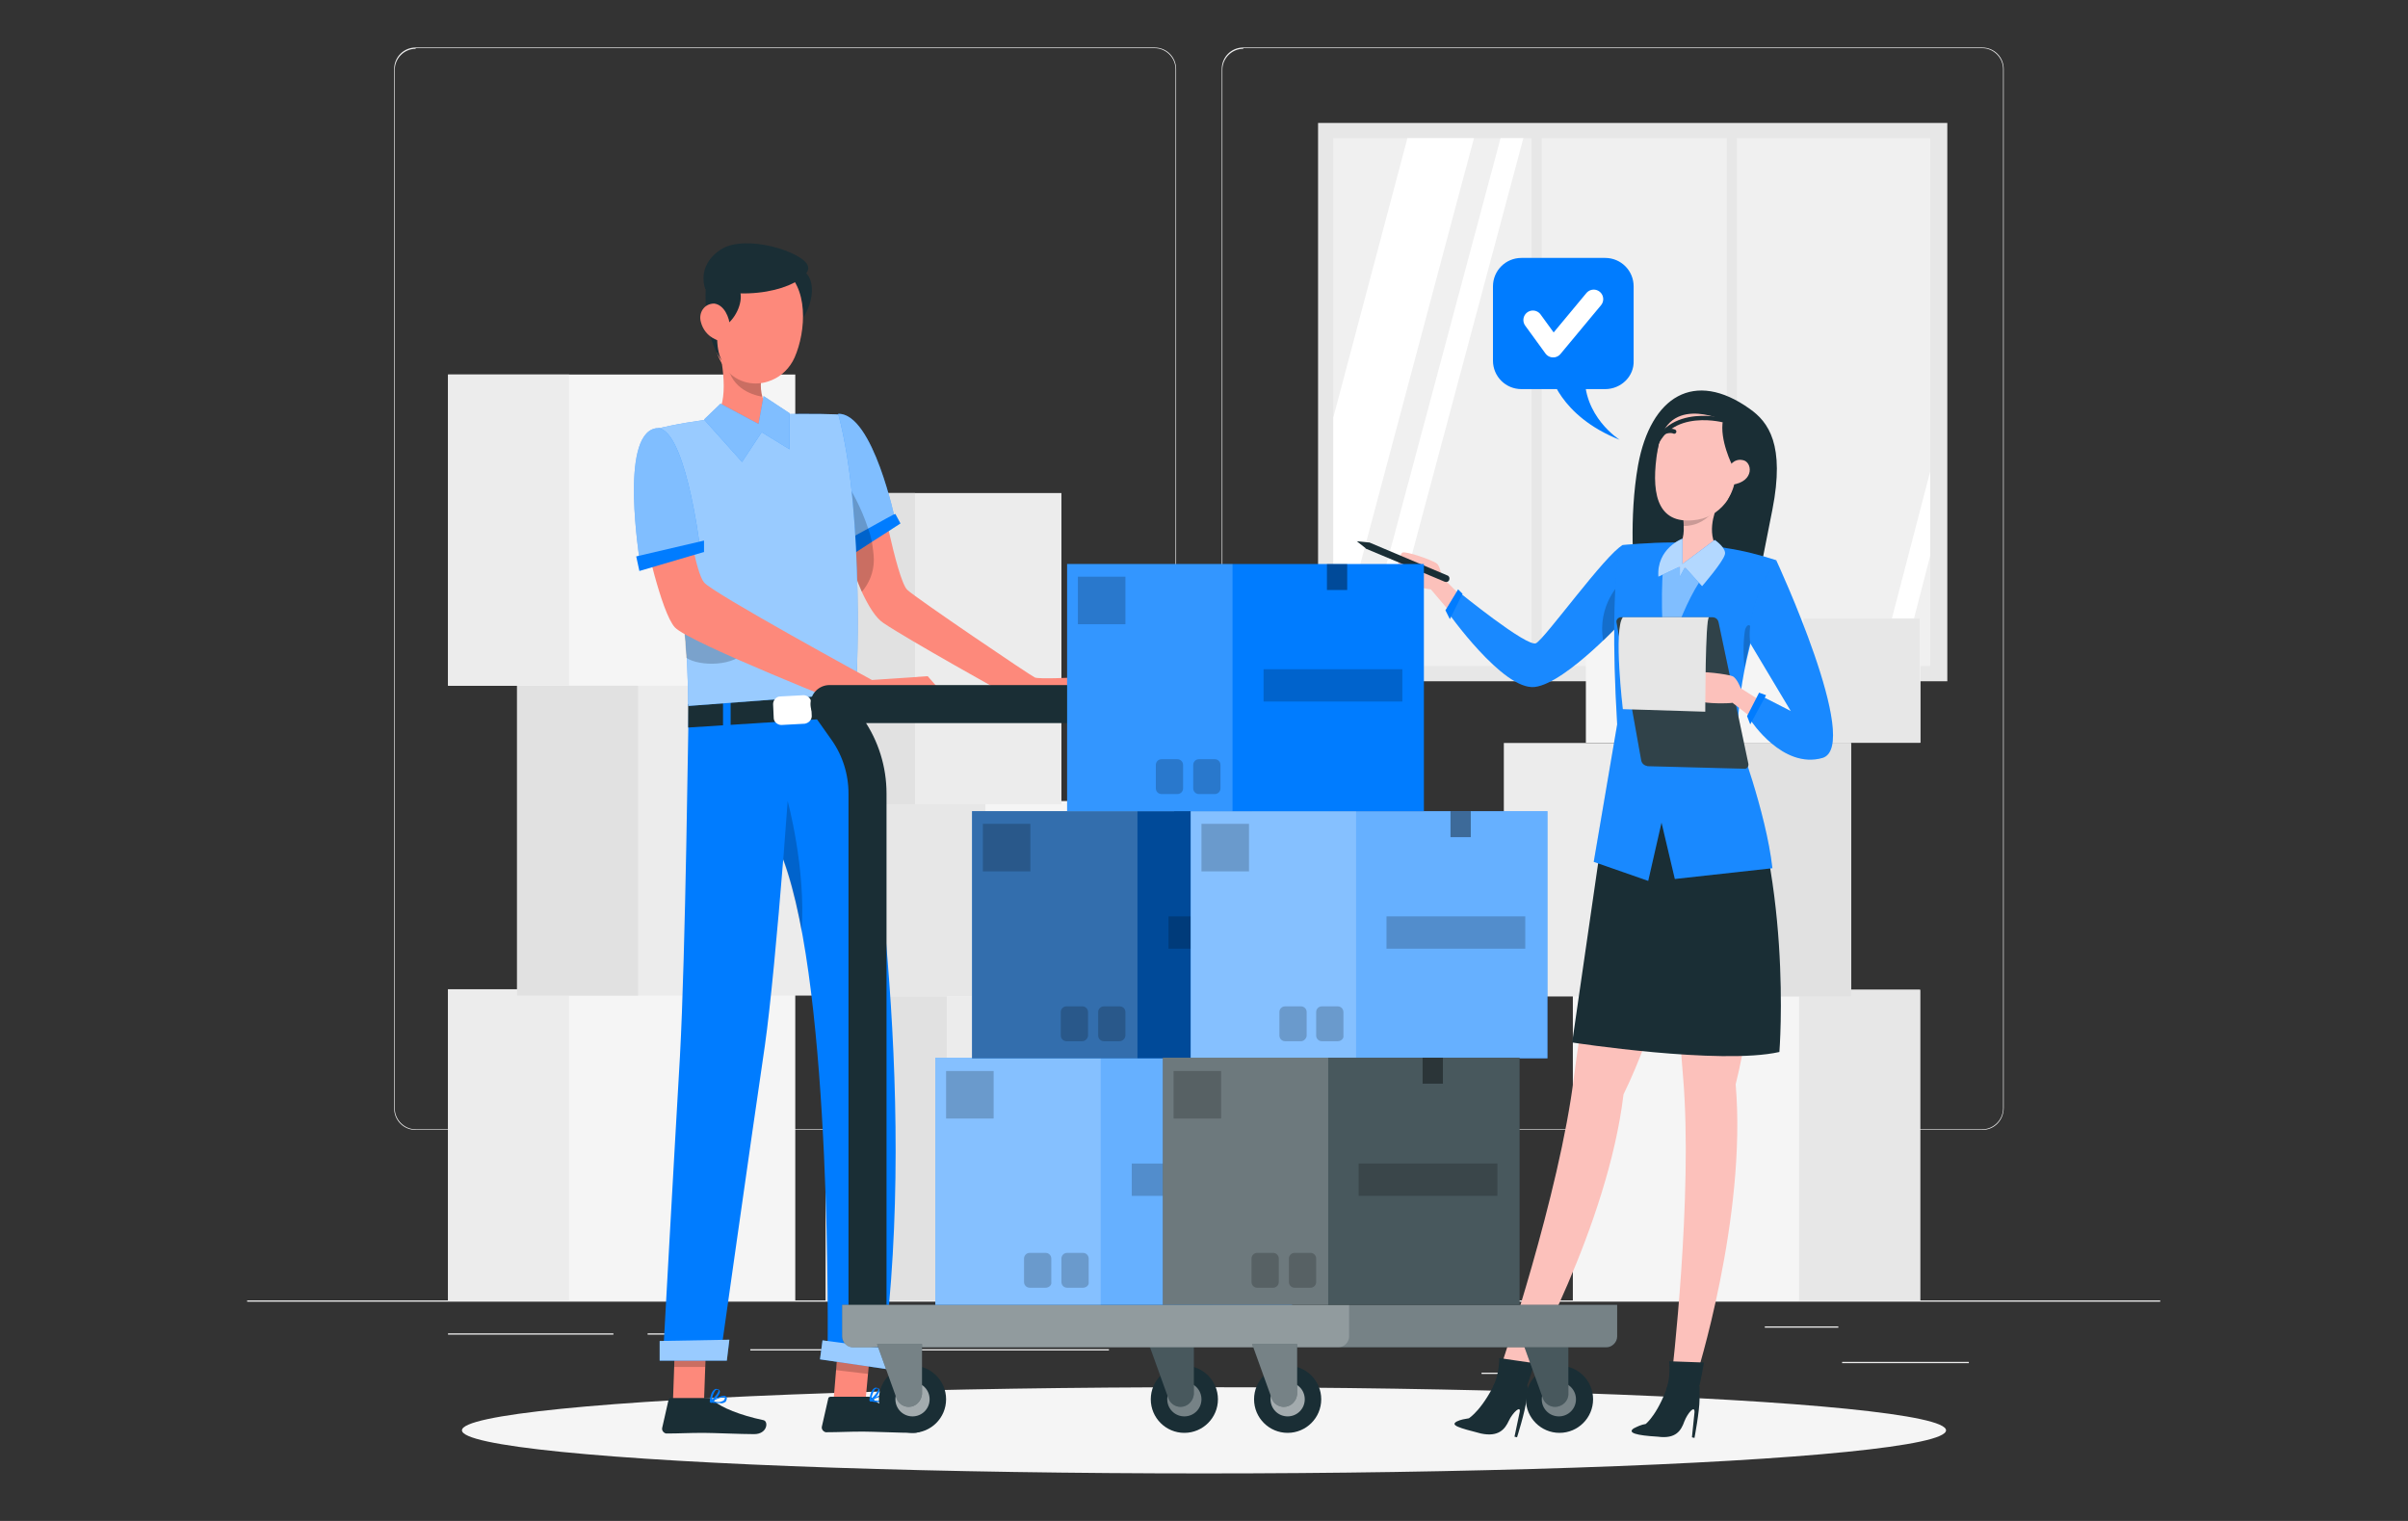 <svg xmlns="http://www.w3.org/2000/svg" xmlns:xlink="http://www.w3.org/1999/xlink" id="Layer_1" x="0px" y="0px" viewBox="0 0 380 240" style="enable-background:new 0 0 380 240;" xml:space="preserve">
<rect x="0" y="0" width="380" height="240" fill="#333333" stroke="none"/>
<style type="text/css">
	.st0{fill:#ECECEC;}
	.st1{fill:#E7E7E7;}
	.st2{fill:#F0F0F0;}
	.st3{fill:#FFFFFF;}
	.st4{fill:#F5F5F5;}
	.st5{fill:#E1E1E1;}
	.st6{fill:#007CFF;}
	.st7{fill:none;stroke:#FFFFFF;stroke-width:3;stroke-linecap:round;stroke-linejoin:round;stroke-miterlimit:10;}
	.st8{fill:#1A2E35;}
	.st9{fill:#FCC1BB;}
	.st10{opacity:0.1;fill:#FFFFFF;enable-background:new    ;}
	.st11{opacity:0.2;enable-background:new    ;}
	.st12{fill:none;stroke:#1A2E35;stroke-width:0.686;stroke-linecap:round;stroke-linejoin:round;stroke-miterlimit:10;}
	.st13{opacity:0.5;fill:#FFFFFF;}
	.st14{opacity:0.7;fill:#FFFFFF;}
	.st15{opacity:0.1;enable-background:new    ;}
	.st16{fill:#FD897B;}
	.st17{opacity:0.6;fill:#FFFFFF;enable-background:new    ;}
	.st18{opacity:0.6;fill:#FFFFFF;}
	.st19{fill:none;stroke:#1A2E35;stroke-width:6;stroke-linecap:round;stroke-linejoin:round;stroke-miterlimit:10;}
	.st20{opacity:0.4;fill:#FFFFFF;enable-background:new    ;}
	.st21{opacity:0.2;fill:#FFFFFF;enable-background:new    ;}
	.st22{opacity:0.4;enable-background:new    ;}
</style>
<g>
	<g>
		<rect x="39" y="205.2" class="st0" width="301.9" height="0.2"></rect>
		<rect x="290.7" y="214.9" class="st0" width="20" height="0.2"></rect>
		<rect x="233.8" y="216.6" class="st0" width="5.2" height="0.2"></rect>
		<rect x="278.5" y="209.3" class="st0" width="11.6" height="0.2"></rect>
		<rect x="70.7" y="210.4" class="st0" width="26.1" height="0.2"></rect>
		<rect x="102.2" y="210.4" class="st0" width="3.8" height="0.2"></rect>
		<rect x="118.4" y="212.9" class="st0" width="56.6" height="0.2"></rect>
		<path class="st0" d="M182.2,178.3H65.6c-1.9,0-3.4-1.5-3.4-3.4V10.9c0-1.9,1.5-3.4,3.4-3.4h116.6c1.9,0,3.4,1.5,3.4,3.4v163.9    C185.6,176.8,184.1,178.3,182.2,178.3z M65.6,7.7c-1.8,0-3.3,1.5-3.3,3.3v163.9c0,1.8,1.5,3.3,3.3,3.3h116.6    c1.8,0,3.3-1.5,3.3-3.3V10.9c0-1.8-1.5-3.3-3.3-3.3H65.6z"></path>
		<path class="st0" d="M312.8,178.3H196.2c-1.9,0-3.4-1.5-3.4-3.4V10.9c0-1.9,1.5-3.4,3.4-3.4h116.6c1.9,0,3.4,1.5,3.4,3.4v163.9    C316.2,176.8,314.7,178.3,312.8,178.3z M196.2,7.7c-1.8,0-3.3,1.5-3.3,3.3v163.9c0,1.8,1.5,3.3,3.3,3.3h116.6    c1.8,0,3.3-1.5,3.3-3.3V10.9c0-1.8-1.5-3.3-3.3-3.3H196.2z"></path>
	</g>
	<g>
		<g>
			<rect x="208" y="19.4" class="st1" width="99.3" height="88.1"></rect>
			<rect x="210.4" y="21.8" class="st2" width="94.2" height="83.3"></rect>
			<polygon class="st3" points="232.6,21.8 210.4,105 210.4,65.9 222.1,21.8    "></polygon>
			<polygon class="st3" points="240.4,21.8 218.1,105.1 214.5,105.1 236.8,21.8    "></polygon>
			<polygon class="st3" points="304.6,74.4 304.6,87.7 300.1,105.1 296.6,105.1    "></polygon>
			<rect x="241.7" y="20.3" class="st1" width="1.6" height="86.7"></rect>
			<rect x="272.5" y="20.3" class="st1" width="1.6" height="86.7"></rect>
		</g>
		<g>
			<rect x="70.7" y="156.1" class="st4" width="54.8" height="49.1"></rect>
			<rect x="70.7" y="156.1" class="st0" width="19.1" height="49.1"></rect>
		</g>
		<g>
			<rect x="81.6" y="108" class="st0" width="54.8" height="49.1"></rect>
			<rect x="81.6" y="108" class="st5" width="19.1" height="49.1"></rect>
		</g>
		<g>
			<rect x="70.7" y="59.1" class="st4" width="54.8" height="49.1"></rect>
			<rect x="70.7" y="59.1" class="st0" width="19.1" height="49.1"></rect>
		</g>
		<g>
			<rect x="130.3" y="156.1" class="st0" width="54.8" height="49.1"></rect>
			<rect x="130.3" y="156.1" class="st5" width="19.1" height="49.1"></rect>
		</g>
		<g>
			<rect x="136.4" y="126.4" class="st4" width="54.8" height="30.8"></rect>
			<rect x="136.4" y="126.4" class="st1" width="19.1" height="30.8"></rect>
		</g>
		<g>
			<rect x="132.1" y="77.8" class="st0" width="35.4" height="49.1"></rect>
			<rect x="132.1" y="77.8" class="st5" width="12.3" height="49.1"></rect>
		</g>
		<g>
			
				<rect x="248.3" y="156.2" transform="matrix(-1 -1.224647e-16 1.224647e-16 -1 551.308 361.485)" class="st4" width="54.8" height="49.1"></rect>
			
				<rect x="284" y="156.2" transform="matrix(-1 -1.224647e-16 1.224647e-16 -1 587.006 361.485)" class="st1" width="19.1" height="49.1"></rect>
		</g>
		<g>
			
				<rect x="237.4" y="117.2" transform="matrix(-1 -1.224647e-16 1.224647e-16 -1 529.516 274.439)" class="st0" width="54.8" height="40"></rect>
			
				<rect x="273.1" y="117.2" transform="matrix(-1 -1.224647e-16 1.224647e-16 -1 565.214 274.439)" class="st5" width="19.1" height="40"></rect>
		</g>
		<g>
			
				<rect x="250.2" y="97.7" transform="matrix(-1 -1.224647e-16 1.224647e-16 -1 553.263 214.905)" class="st4" width="52.8" height="19.6"></rect>
			
				<rect x="284.7" y="97.7" transform="matrix(-1 -1.224647e-16 1.224647e-16 -1 587.687 214.905)" class="st1" width="18.4" height="19.6"></rect>
		</g>
	</g>
	<ellipse id="_x3C_Path_x3E__359_" class="st4" cx="190" cy="225.7" rx="117.1" ry="6.8"></ellipse>
	<g>
		<path class="st6" d="M253.3,61.4h-13.2c-2.5,0-4.5-2-4.5-4.5V45.2c0-2.5,2-4.5,4.5-4.5h13.2c2.5,0,4.5,2,4.5,4.5v11.7    C257.9,59.4,255.8,61.4,253.3,61.4z"></path>
		<path class="st6" d="M244.6,58.8c0,0,1.4,6.8,11,10.6c0,0-5.9-3.7-5.5-10.6H244.6z"></path>
		<polyline class="st7" points="241.9,50.5 245.1,54.9 251.5,47.2   "></polyline>
	</g>
	<g>
		<path class="st8" d="M276.1,64.5c3,2.1,5.6,5.7,3.6,15.9S277.2,93,277.2,93l-19.3-2.2c0,0-0.9-9,0.6-17.4    C260.5,62.5,267.4,58.3,276.1,64.5z"></path>
		<path class="st9" d="M256.7,120.6c0,0-6.5,34.9-8.3,49.2c-2.3,18.7-11.6,46-11.6,46l3.7,1c0,0,13.2-23.2,15.7-44.1    c10.4-21.4,11.3-47.7,11.3-47.7L256.7,120.6z"></path>
		<path class="st8" d="M229.9,224.3c0.6-0.3,1.3-0.4,1.9-0.5l0,0c0,0,2.3-1.4,4.6-6.6l2.6,0c0.9,0,1.7,0.6,2,1.4    c0,0.1,0.1,0.2,0.1,0.4c0,0.6-0.1,1.2-0.2,1.8c-0.2,1.9-1.5,6-1.5,6l-0.4-0.1l0.8-3.8c0.3-1.3-1.1,0-1.7,1.3    c-0.6,1.3-1.6,2.6-4.4,2C230.2,225.3,228.8,224.9,229.9,224.3z"></path>
		<path class="st8" d="M241,218.6c0.5-1.2,1.1-3.5,1.1-3.5l-5.5-0.8c0,0,0,2.7-1,4.5C238.4,218.9,241,218.6,241,218.6z"></path>
		<path class="st9" d="M263.5,120c0,0,0.8,35.5,2.1,49.9c1.6,18.8-1.8,47.4-1.8,47.4l3.8,0.2c0,0,8.1-25.4,6.3-46.4    c5.8-23.1,1.2-49,1.2-49L263.5,120z"></path>
		<path class="st8" d="M257.8,225.4c0.6-0.3,1.2-0.6,1.9-0.7l0,0c0,0,2.1-1.6,3.8-7l2.5-0.3c0.9-0.1,1.7,0.4,2.1,1.2    c0.1,0.1,0.1,0.2,0.1,0.3c0,0.6,0,1.2,0,1.9c0,1.9-0.8,6.1-0.8,6.1l-0.4-0.1l0.4-3.9c0.1-1.3-1.1,0.1-1.6,1.4    c-0.5,1.4-1.3,2.8-4.2,2.4C258.2,226.5,256.8,226.1,257.8,225.4z"></path>
		<path class="st8" d="M268.2,218.6c0.3-1.3,0.7-3.6,0.7-3.6l-5.5-0.2c0,0,0.3,2.7-0.5,4.5C265.7,219.1,268.2,218.6,268.2,218.6z"></path>
		<g>
			<path class="st8" d="M255.3,114.8l-7.2,49.7c0,0,23.4,3.6,32.7,1.5c0,0,2.3-28.7-7.5-49.5L255.3,114.8z"></path>
		</g>
		<path class="st9" d="M233.7,97.2l-6.2-6.2c0,0-0.2-1.7-0.8-2.1c-0.6-0.5-4.9-2-5.4-1.7c-0.5,0.3-1.3,3.8-0.5,4.4    c0.7,0.6,4.6,1.4,5,1.4l6.8,8L233.7,97.2z"></path>
		<g>
			<path class="st6" d="M256.1,86c-2.7,1.4-12.3,14.8-13.7,15.5c-1.4,0.7-12.2-8.1-12.2-8.1l-1.8,3.1c0,0,8.8,12.5,13.8,11.9     c5-0.6,14.6-11.2,14.6-11.2L256.1,86z"></path>
			<path class="st10" d="M256.1,86c-2.7,1.4-12.3,14.8-13.7,15.5c-1.4,0.7-12.2-8.1-12.2-8.1l-1.8,3.1c0,0,8.8,12.5,13.8,11.9     c5-0.6,14.6-11.2,14.6-11.2L256.1,86z"></path>
		</g>
		<polygon class="st6" points="230.8,93.7 230.1,93 228.1,96.3 228.8,97.7   "></polygon>
		<path class="st11" d="M253,101.1c2.2-2.1,3.8-3.9,3.8-3.9l-0.2-2.7l-0.8-2.6C255.8,91.9,252,95.4,253,101.1z"></path>
		<g>
			<path class="st6" d="M255.2,114.3c-0.8-13.3-0.4-20.6-0.1-24.3c0.4-3.9,1-4,1-4s4.2-0.4,7.9-0.4c2.8,0.1,5.7,0.4,8.5,0.9     c2.7,0.4,5.3,1.1,7.8,1.9c-0.4,1.2-0.8,2.4-1.2,3.5c-0.5,1.4-0.9,2.8-1.3,4c-0.7,2.3-1.3,4.4-1.7,6.2c-1.4,5.6-1.7,9.2-2,13.9     c0,0,4.6,12.1,5.6,21l-15.4,1.7l-2.1-8.9l-2.1,9.2l-8.6-3L255.2,114.3z"></path>
			<path class="st10" d="M255.2,114.3c-0.8-13.3-0.4-20.6-0.1-24.3c0.4-3.9,1-4,1-4s4.2-0.4,7.9-0.4c2.8,0.1,5.7,0.4,8.5,0.9     c2.7,0.4,5.3,1.1,7.8,1.9c-0.4,1.2-0.8,2.4-1.2,3.5c-0.5,1.4-0.9,2.8-1.3,4c-0.7,2.3-1.3,4.4-1.7,6.2c-1.4,5.6-1.7,9.2-2,13.9     c0,0,4.6,12.1,5.6,21l-15.4,1.7l-2.1-8.9l-2.1,9.2l-8.6-3L255.2,114.3z"></path>
		</g>
		<path class="st11" d="M275.3,105.3c0.2-1,0.4-2.1,0.7-3.3c0.2-0.7,0.4-1.5,0.6-2.3c-0.6-2.1-1.2-0.4-1.2-0.4    S274.9,101.7,275.3,105.3z"></path>
		<path class="st9" d="M264.2,86.4c0.2-0.1,0.4-0.2,0.6-0.2c0.4-0.3,1-1.2,0.9-3.2c0-0.7-0.1-1.4-0.2-2.4l5.6-1c0,0-1.9,3.8-0.3,6.6    c0.5,0.2,0.9,0.6,0.8,1c-0.4,3.2-7.4,6.4-7.4,6.4S260.8,88.3,264.2,86.4z"></path>
		<path class="st11" d="M265.5,80.6c0.1,0.9,0.2,1.7,0.2,2.4c3.8,0,5.4-3.4,5.4-3.4L265.5,80.6z"></path>
		<g>
			<path class="st9" d="M268.6,65c-4.9-0.3-6.6,2.3-7.2,7.2c-0.8,6.2,0.4,10.8,6.5,9.8C276.3,80.6,276.7,65.4,268.6,65z"></path>
			<path class="st12" d="M264.2,68.1c0,0-0.8-0.4-2,0.3"></path>
			<path class="st8" d="M273.4,73.5c0,0-2.1-4.1-1.5-7.2c0,0-9.4-4.5-10.4,5.3c0,0-0.5-8.7,7.9-8.5c8.4,0.3,7.7,12.5,3.2,15.9     C272.5,79,274.7,76,273.4,73.5z"></path>
			<path class="st9" d="M272.6,74.4c0.1-0.8,1-2.1,2.4-1.8c1.5,0.2,2,3.4-1.7,3.9C272.7,76.6,272.4,76.1,272.6,74.4z"></path>
			<path class="st12" d="M271.9,66.3c0,0-10.5-2.7-11.4,7.1"></path>
		</g>
		<g>
			<path class="st6" d="M262.5,88.8c0,0-0.8,8,0.5,15.3c0,0,3.1-11.2,7.5-15.1l-5,0.7L262.5,88.8z"></path>
			<path class="st13" d="M262.5,88.8c0,0-0.8,8,0.5,15.3c0,0,3.1-11.2,7.5-15.1l-5,0.7L262.5,88.8z"></path>
		</g>
		<g>
			<path class="st6" d="M270.6,85.2l-5.1,3.8v-4c0,0-4.1,1.5-3.8,6l3.4-1.6V91l0.8-1.5l2.7,3c0,0,3.3-3.8,3.6-5     C272.5,86.5,270.6,85.2,270.6,85.2z"></path>
			<path class="st14" d="M270.6,85.2l-5.1,3.8v-4c0,0-4.1,1.5-3.8,6l3.4-1.6V91l0.8-1.5l2.7,3c0,0,3.3-3.8,3.6-5     C272.5,86.5,270.6,85.2,270.6,85.2z"></path>
		</g>
		<g>
			<path class="st8" d="M275.9,120.5l-4.7-22.3c-0.1-0.5-0.5-0.8-1-0.8h-14.4c-0.4,0-0.8,0.4-0.7,0.8l3.9,21.8     c0.1,0.5,0.5,0.8,1,0.9l15.2,0.4C275.6,121.4,276,121,275.9,120.5z"></path>
			<path class="st10" d="M275.9,120.5l-4.7-22.3c-0.1-0.5-0.5-0.8-1-0.8h-14.4c-0.4,0-0.8,0.4-0.7,0.8l3.9,21.8     c0.1,0.5,0.5,0.8,1,0.9l15.2,0.4C275.6,121.4,276,121,275.9,120.5z"></path>
		</g>
		<path class="st9" d="M282.1,113.3l-7.4-4.7c0,0-0.6-1.6-1.3-1.9c-0.7-0.3-5.2-0.9-5.6-0.5c-0.4,0.4-0.4,4,0.4,4.4    c0.9,0.5,4.8,0.4,5.2,0.3l8.3,6.4L282.1,113.3z"></path>
		<g>
			<path class="st6" d="M280.3,88.4c0,0-4.9,7.1-4.1,13.1l6.4,10.7l-4.3-2.2l-2,3.7c0,0,5,7.7,11.3,5.9     C293.9,117.7,280.3,88.4,280.3,88.4z"></path>
			<path class="st10" d="M280.3,88.4c0,0-4.9,7.1-4.1,13.1l6.4,10.7l-4.3-2.2l-2,3.7c0,0,5,7.7,11.3,5.9     C293.9,117.7,280.3,88.4,280.3,88.4z"></path>
		</g>
		<polygon class="st6" points="278.7,109.7 276.2,114.3 275.7,113 277.6,109.3   "></polygon>
		<g>
			<path class="st3" d="M269.7,97.4c-0.6,0-0.6,14.9-0.6,14.9l-13-0.4c0,0-1.5-12.6,0-14.5H269.7z"></path>
			<path class="st15" d="M269.7,97.4c-0.6,0-0.6,14.9-0.6,14.9l-13-0.4c0,0-1.5-12.6,0-14.5H269.7z"></path>
		</g>
		<path class="st8" d="M216.1,85.6l12.3,5.2c0.3,0.1,0.4,0.4,0.3,0.7l0,0c-0.1,0.3-0.4,0.4-0.7,0.3l-12.4-5.2c0,0-0.1,0-0.1-0.1    l-1.4-1.1l1.9,0.2C216,85.6,216,85.6,216.1,85.6z"></path>
	</g>
	<g id="_x3C_Group_x3E__30_">
		<path class="st16" d="M175.4,111.1l-11.9,1.1l-4.8-2.7c0,0-15.3-8.5-19.3-11.2c-1.2-0.8-2.3-2.6-3.3-4.7c-0.8-1.8-1.5-3.8-2.1-5.6    c-0.3-0.9-0.5-1.7-0.7-2.4c-0.5-1.6-0.7-2.8-0.8-3.1v0c0,0,0-0.1,0-0.1v0l0,0l3.8-1.2l3.2-1c0,0,0.1,0.7,0.4,1.9    c0.1,0.3,0.1,0.6,0.2,1c0.1,0.3,0.1,0.6,0.2,0.9c0.8,3.5,2,8.3,2.9,9.1c1.4,1.3,19.4,13.5,20.1,13.8c0.6,0.3,6.4,0,6.4,0    L175.4,111.1z"></path>
		<g>
			<path class="st6" d="M132.3,65.3c5.5-0.1,9,16.9,9,16.9l-7.2,3.6c0,0-3.3-5.2-3.1-11.7C131.1,67.6,132.3,65.3,132.3,65.3z"></path>
			<path class="st13" d="M132.3,65.3c5.5-0.1,9,16.9,9,16.9l-7.2,3.6c0,0-3.3-5.2-3.1-11.7C131.1,67.6,132.3,65.3,132.3,65.3z"></path>
		</g>
		<polygon class="st6" points="142.1,82.6 140.1,83.9 137.6,85.5 133.9,87.9 133.2,88.3 132.4,85.9 133.2,85.5 133.7,85.2 137,83.4     139.7,81.9 141,81.2 141.3,81.1   "></polygon>
		<path class="st11" d="M137.9,88.3c0,2.1-0.8,3.8-1.9,5.1c-0.8-1.8-1.5-3.8-2.1-5.6l-0.7,0.4l-0.8-2.4l0.7-0.4    c-0.5-1.6-0.7-2.8-0.8-3.1v0l0,0l0-0.1l0.9-6.6c0,0,1.6,2.3,2.9,5.4c0.3,0.7,0.6,1.5,0.9,2.4c0.1,0.3,0.2,0.6,0.3,0.9    c0.1,0.4,0.2,0.8,0.3,1.2C137.7,86.4,137.9,87.4,137.9,88.3z"></path>
		<polygon class="st16" points="131.5,221.5 136.5,222 137.5,211.1 132.4,210.6   "></polygon>
		<polygon class="st16" points="106.2,221.1 111.1,221.1 111.5,209.8 106.6,209.8   "></polygon>
		<path class="st8" d="M111.8,220.6h-5.9c-0.2,0-0.4,0.1-0.4,0.3l-1,4.4c-0.1,0.4,0.2,0.8,0.6,0.9c0.1,0,0.1,0,0.2,0    c1.9,0,3.3-0.1,5.7-0.1c1.5,0,6,0.2,8,0.2c2.1,0,2.3-2,1.5-2.2c-3.8-0.8-6.6-2-7.8-3C112.4,220.7,112.1,220.6,111.8,220.6z"></path>
		<path class="st6" d="M112.2,221.3C112.1,221.2,112.1,221.2,112.2,221.3c-0.1-0.1-0.1-0.2,0-0.2c0.2-0.1,1.8-1.1,2.3-0.8    c0.1,0.1,0.2,0.2,0.2,0.3c0,0.2-0.1,0.5-0.2,0.6c-0.3,0.2-0.6,0.3-0.9,0.2C113,221.4,112.6,221.4,112.2,221.3z M112.5,221.1    c0.6,0.2,1.2,0.2,1.7-0.1c0.1-0.1,0.2-0.3,0.2-0.4c0-0.1,0-0.1-0.1-0.1c0,0-0.1,0-0.1,0C113.6,220.5,113,220.8,112.5,221.1z"></path>
		<path class="st6" d="M112.1,221.3c0,0-0.1-0.1-0.1-0.1c0-0.1,0.1-1.5,0.7-1.9c0.1-0.1,0.3-0.2,0.5-0.1c0.2,0,0.3,0.1,0.4,0.3    c0.1,0.5-0.9,1.6-1.4,1.9L112.1,221.3C112.2,221.3,112.1,221.3,112.1,221.3z M112.9,219.4c-0.3,0.4-0.5,1-0.6,1.5    c0.5-0.4,1.1-1.2,1.1-1.5c0,0,0-0.1-0.2-0.1h-0.1C113.1,219.3,113,219.3,112.9,219.4z"></path>
		<path class="st8" d="M137,220.4h-5.9c-0.2,0-0.4,0.1-0.4,0.3l-1,4.4c-0.1,0.4,0.2,0.8,0.6,0.9c0.1,0,0.1,0,0.2,0    c1.9,0,3.3-0.1,5.7-0.1c1.5,0,6,0.2,8,0.2s2.3-2,1.5-2.2c-3.8-0.8-6.6-2-7.8-3C137.6,220.5,137.3,220.4,137,220.4z"></path>
		<path class="st6" d="M137.4,221.1C137.3,221.1,137.3,221,137.4,221.1c-0.1-0.1-0.1-0.2,0-0.2c0.2-0.1,1.8-1.1,2.3-0.8    c0.1,0.1,0.2,0.2,0.2,0.3c0,0.2-0.1,0.5-0.2,0.6c-0.3,0.2-0.6,0.3-0.9,0.2C138.2,221.3,137.8,221.2,137.4,221.1z M137.7,220.9    c0.6,0.2,1.2,0.2,1.7-0.1c0.1-0.1,0.2-0.3,0.2-0.4c0-0.1,0-0.1-0.1-0.1c0,0-0.1,0-0.1,0C138.8,220.4,138.2,220.6,137.7,220.9z"></path>
		<path class="st6" d="M137.3,221.1c0,0-0.1-0.1-0.1-0.1c0-0.1,0.1-1.5,0.7-1.9c0.1-0.1,0.3-0.2,0.5-0.1c0.2,0,0.3,0.1,0.4,0.3    c0.1,0.5-0.9,1.6-1.4,1.9L137.3,221.1C137.4,221.1,137.4,221.1,137.3,221.1z M138.1,219.2c-0.3,0.4-0.5,1-0.6,1.5    c0.5-0.4,1.1-1.2,1.1-1.5c0,0,0-0.1-0.2-0.1h-0.1C138.3,219.1,138.2,219.2,138.1,219.2z"></path>
		<polygon class="st11" points="132.4,210.6 137.5,211.1 137,216.8 131.9,216.2   "></polygon>
		<polygon class="st11" points="106.6,209.8 111.5,209.8 111.3,215.7 106.4,215.7   "></polygon>
		<path class="st6" d="M108.7,110.3h26c2.5,13.5,10.2,61.2,4.7,103.8l-8.8-1.1c0,0,0.8-56.5-7-77.4c-0.9,11.2-2,23.1-2.9,29.4    c-2.3,15.6-7.1,49.6-7.1,49.6h-9c0,0,1.8-32.6,2.7-47.9C108.2,150.2,108.6,113.7,108.7,110.3z"></path>
		<path class="st11" d="M123.6,135.7c1.1,3.1,2.1,6.9,2.9,11.2c0.7-9.9-2.2-20.5-2.2-20.5L123.6,135.7z"></path>
		<g>
			<polygon class="st6" points="140.3,216.1 129.4,214.5 129.8,211.5 141.1,213    "></polygon>
			<polygon class="st17" points="140.3,216.1 129.4,214.5 129.8,211.5 141.1,213    "></polygon>
		</g>
		<g>
			<polygon class="st6" points="114.7,214.7 104.1,214.7 104.1,211.6 115.1,211.4    "></polygon>
			<polygon class="st17" points="114.7,214.7 104.1,214.7 104.1,211.6 115.1,211.4    "></polygon>
		</g>
		<polygon class="st8" points="108.6,114.8 108.6,111.1 135.1,109.4 135.3,113.1   "></polygon>
		<rect x="114.1" y="110.1" class="st6" width="1.2" height="5.5"></rect>
		
			<rect x="132.6" y="108.3" transform="matrix(0.997 -7.279442e-02 7.279442e-02 0.997 -7.732 9.993)" class="st6" width="1.2" height="5.5"></rect>
		<g>
			<path class="st6" d="M135.1,109.4l-26.5,2c0-2.3-0.1-4.9-0.2-7.6c-0.3-5-0.9-10.6-1.6-15.7c-1.5-11-3.3-20.4-3.3-20.4     c12.3-3.1,28.8-2.3,28.8-2.3C136.6,81.4,135.1,109.4,135.1,109.4z"></path>
			<path class="st18" d="M135.1,109.4l-26.5,2c0-2.3-0.1-4.9-0.2-7.6c-0.3-5-0.9-10.6-1.6-15.7c-1.5-11-3.3-20.4-3.3-20.4     c12.3-3.1,28.8-2.3,28.8-2.3C136.6,81.4,135.1,109.4,135.1,109.4z"></path>
		</g>
		<path class="st16" d="M112.8,65.9c2.4,2.2,8.2,1.4,8.2,1.4s3.6-1,2.9-2.1c-2.1-0.4-3.2-1.4-3.6-2.6c-0.2-0.7-0.3-1.6-0.2-2.5    c0-0.5,0.1-0.9,0.2-1.4l-7.2-5.4C114,56.9,115.2,63.4,112.8,65.9z"></path>
		<path class="st11" d="M114.7,56.8c0.3,4.3,3.8,5.5,5.6,5.8c-0.2-0.7-0.3-1.6-0.2-2.5L114.7,56.8z"></path>
		<g>
			<path class="st8" d="M127.2,43.1c1.8,1.7,1,6.7-2.6,9.3c-3.6,2.6-3.6-10-3.6-10S126.1,42,127.2,43.1z"></path>
			<path class="st16" d="M114.2,57.8c1.7,2.5,4.6,3.2,7,2.4c1.6-0.5,3-1.6,3.9-3.2c0.1-0.2,0.2-0.4,0.3-0.6c1.8-4.1,2.3-11.3-2-14     c-3.1-1.9-7.2-1-9.1,2.1c-0.6,0.9-0.9,1.9-1,2.9C112.8,52.1,112.2,54.9,114.2,57.8z"></path>
			<path class="st8" d="M117.8,41.9v2.2c-0.7,0.3-1.3,1-1,1.9c0.5,1.9-0.9,4.5-2.4,5.4c0,0,0.1-0.8-0.6-0.7c-0.7,0.1-1,4.2,0.1,6.2     c0,0-1.7-2-2.3-6.3c-0.5-4-0.3-7.3,0.7-8.7H117.8z"></path>
			<path class="st16" d="M110.6,50.8c0.3,1.2,1.1,2.2,2.2,2.7c1.4,0.8,2.5-0.4,2.4-2c-0.1-1.4-0.9-3.4-2.5-3.6     C111.1,47.9,110.2,49.4,110.6,50.8z"></path>
			<path class="st8" d="M111.3,45.6c0,0-1.5-3.6,2.4-6.2c3.9-2.6,13.2,0.4,13.8,2.6C128.2,44,121.2,47.9,111.3,45.6z"></path>
		</g>
		<polygon class="st6" points="113.7,63.7 119.7,66.9 120.5,62.5 124.6,65.2 124.6,70.9 120.2,68.2 117.1,72.9 111.1,66.2   "></polygon>
		<path class="st3" d="M127,114.2l-3.7,0.2c-0.6,0-1.2-0.5-1.2-1.1l-0.1-2.2c0-0.6,0.5-1.2,1.1-1.2l3.7-0.2c0.6,0,1.2,0.5,1.2,1.1    l0.1,2.2C128.1,113.6,127.6,114.1,127,114.2z"></path>
		<polygon class="st13" points="113.7,63.7 119.7,66.9 120.5,62.5 124.6,65.2 124.6,70.9 120.2,68.2 117.1,72.9 111.1,66.2   "></polygon>
		<path class="st11" d="M117.8,102.6c-1.8,2.6-7.4,2.6-9.5,1.2c-0.3-5-0.9-10.6-1.6-15.7L117.8,102.6z"></path>
		<path class="st16" d="M108.6,82.2c0,0,1.2,8.1,2.5,9.7c1.2,1.6,26.5,15.4,26.5,15.4l8.8-0.6l4,4.6c0,0-11.7,1.8-12.9,1.5    c-1.3-0.3-2.2-0.9-2.2-0.9s-26.6-10.5-28.8-12.9c-2.2-2.4-4.8-14.7-4.8-14.7L108.6,82.2z"></path>
		<g>
			<path class="st6" d="M103.4,67.6c4.6-1,7,18.3,7,18.3l-9.5,2.4C101,88.3,97.7,68.8,103.4,67.6z"></path>
			<path class="st13" d="M103.4,67.6c4.6-1,7,18.3,7,18.3l-9.5,2.4C101,88.3,97.7,68.8,103.4,67.6z"></path>
		</g>
		<polygon class="st6" points="100.4,87.8 111.1,85.3 111.1,87.1 100.9,90.1   "></polygon>
	</g>
	<g>
		<path class="st19" d="M136.9,208v-82.8c0-3.6-1.1-7.1-3.1-10l-2.9-4.1h51.4l2.9,4.1c2,2.9,3.1,6.4,3.1,10v82"></path>
		<g>
			<g>
				<circle class="st8" cx="246.1" cy="220.8" r="5.3"></circle>
				<path class="st20" d="M248.7,220.8c0-1.5-1.2-2.7-2.7-2.7c-1.5,0-2.7,1.2-2.7,2.7c0,1.5,1.2,2.7,2.7,2.7      C247.5,223.5,248.7,222.3,248.7,220.8z"></path>
			</g>
			<path class="st8" d="M245.4,222L245.4,222c-0.8,0-1.6-0.5-1.9-1.3l-3.1-8.6h7.1v7.9C247.5,221.1,246.5,222,245.4,222z"></path>
			<path class="st21" d="M245.4,222L245.4,222c-0.8,0-1.6-0.5-1.9-1.3l-3.1-8.6h7.1v7.9C247.5,221.1,246.5,222,245.4,222z"></path>
		</g>
		<g>
			<g>
				<circle class="st8" cx="186.9" cy="220.8" r="5.3"></circle>
				<path class="st20" d="M189.6,220.8c0-1.5-1.2-2.7-2.7-2.7c-1.5,0-2.7,1.2-2.7,2.7c0,1.5,1.2,2.7,2.7,2.7      C188.4,223.5,189.6,222.3,189.6,220.8z"></path>
			</g>
			<path class="st8" d="M186.3,222L186.3,222c-0.8,0-1.6-0.5-1.9-1.3l-3.1-8.6h7.1v7.9C188.3,221.1,187.4,222,186.3,222z"></path>
			<path class="st21" d="M186.3,222L186.3,222c-0.8,0-1.6-0.5-1.9-1.3l-3.1-8.6h7.1v7.9C188.3,221.1,187.4,222,186.3,222z"></path>
		</g>
		<path class="st8" d="M255.2,205.9v5c0,0.9-0.8,1.7-1.7,1.7H134.6c-0.9,0-1.7-0.8-1.7-1.7v-5H255.2z"></path>
		<path class="st20" d="M255.2,205.9v5c0,0.9-0.8,1.7-1.7,1.7H134.6c-0.9,0-1.7-0.8-1.7-1.7v-5H255.2z"></path>
		<path class="st21" d="M212.9,205.9v5c0,0.9-0.8,1.7-1.7,1.7h-76.6c-0.9,0-1.7-0.8-1.7-1.7v-5H212.9z"></path>
		<g>
			<g>
				<circle class="st8" cx="203.2" cy="220.8" r="5.3"></circle>
				<path class="st17" d="M205.9,220.8c0-1.5-1.2-2.7-2.7-2.7c-1.5,0-2.7,1.2-2.7,2.7c0,1.5,1.2,2.7,2.7,2.7      C204.7,223.5,205.9,222.3,205.9,220.8z"></path>
			</g>
			<path class="st8" d="M202.6,222L202.6,222c-0.8,0-1.6-0.5-1.9-1.3l-3.1-8.6h7.1v7.9C204.6,221.1,203.7,222,202.6,222z"></path>
			<path class="st20" d="M202.6,222L202.6,222c-0.8,0-1.6-0.5-1.9-1.3l-3.1-8.6h7.1v7.9C204.6,221.1,203.7,222,202.6,222z"></path>
		</g>
		<g>
			<g>
				<circle class="st8" cx="144" cy="220.8" r="5.3"></circle>
				<path class="st17" d="M146.7,220.8c0-1.5-1.2-2.7-2.7-2.7c-1.5,0-2.7,1.2-2.7,2.7c0,1.5,1.2,2.7,2.7,2.7      C145.5,223.5,146.7,222.3,146.7,220.8z"></path>
			</g>
			<path class="st8" d="M143.4,222L143.4,222c-0.8,0-1.6-0.5-1.9-1.3l-3.1-8.6h7.1v7.9C145.4,221.1,144.5,222,143.4,222z"></path>
			<path class="st20" d="M143.4,222L143.4,222c-0.8,0-1.6-0.5-1.9-1.3l-3.1-8.6h7.1v7.9C145.4,221.1,144.5,222,143.4,222z"></path>
		</g>
		<g>
			<rect x="147.6" y="166.9" class="st6" width="56.3" height="39"></rect>
			<rect x="147.6" y="166.9" class="st20" width="56.3" height="39"></rect>
			<rect x="147.6" y="166.9" class="st21" width="26.1" height="39"></rect>
			<path class="st11" d="M170.9,203.2h-2.5c-0.5,0-0.9-0.4-0.9-0.9v-3.7c0-0.5,0.4-0.9,0.9-0.9h2.5c0.5,0,0.9,0.4,0.9,0.9v3.7     C171.9,202.8,171.4,203.2,170.9,203.2z"></path>
			<path class="st11" d="M165,203.2h-2.5c-0.5,0-0.9-0.4-0.9-0.9v-3.7c0-0.5,0.4-0.9,0.9-0.9h2.5c0.5,0,0.9,0.4,0.9,0.9v3.7     C166,202.8,165.5,203.2,165,203.2z"></path>
			<rect x="188.7" y="166.9" class="st22" width="3.2" height="4.1"></rect>
			<rect x="178.6" y="183.6" class="st11" width="21.9" height="5.1"></rect>
			<rect x="149.3" y="169" class="st11" width="7.5" height="7.5"></rect>
		</g>
		<g>
			<rect x="153.4" y="128" class="st6" width="56.3" height="39"></rect>
			<rect x="153.4" y="128" class="st22" width="56.3" height="39"></rect>
			<rect x="153.4" y="128" class="st21" width="26.1" height="39"></rect>
			<path class="st11" d="M176.7,164.3h-2.5c-0.5,0-0.9-0.4-0.9-0.9v-3.7c0-0.5,0.4-0.9,0.9-0.9h2.5c0.5,0,0.9,0.4,0.9,0.9v3.7     C177.6,163.8,177.2,164.3,176.7,164.3z"></path>
			<path class="st11" d="M170.8,164.3h-2.5c-0.5,0-0.9-0.4-0.9-0.9v-3.7c0-0.5,0.4-0.9,0.9-0.9h2.5c0.5,0,0.9,0.4,0.9,0.9v3.7     C171.7,163.8,171.3,164.3,170.8,164.3z"></path>
			<rect x="194.4" y="128" class="st22" width="3.2" height="4.1"></rect>
			<rect x="184.4" y="144.6" class="st11" width="21.9" height="5.1"></rect>
			<rect x="155.1" y="130" class="st11" width="7.5" height="7.5"></rect>
		</g>
		<g>
			<rect x="187.9" y="128" class="st6" width="56.3" height="39"></rect>
			<rect x="187.9" y="128" class="st20" width="56.3" height="39"></rect>
			<rect x="187.9" y="128" class="st21" width="26.1" height="39"></rect>
			<path class="st11" d="M211.1,164.3h-2.5c-0.5,0-0.9-0.4-0.9-0.9v-3.7c0-0.5,0.4-0.9,0.9-0.9h2.5c0.5,0,0.9,0.4,0.9,0.9v3.7     C212.1,163.8,211.7,164.3,211.1,164.3z"></path>
			<path class="st11" d="M205.3,164.3h-2.5c-0.5,0-0.9-0.4-0.9-0.9v-3.7c0-0.5,0.4-0.9,0.9-0.9h2.5c0.5,0,0.9,0.4,0.9,0.9v3.7     C206.2,163.8,205.8,164.3,205.3,164.3z"></path>
			<rect x="228.9" y="128" class="st22" width="3.2" height="4.1"></rect>
			<rect x="218.8" y="144.6" class="st11" width="21.9" height="5.1"></rect>
			<rect x="189.6" y="130" class="st11" width="7.5" height="7.5"></rect>
		</g>
		<g>
			<rect x="168.4" y="89" class="st6" width="56.3" height="39"></rect>
			<rect x="168.4" y="89" class="st21" width="26.1" height="39"></rect>
			<path class="st11" d="M191.7,125.3h-2.5c-0.5,0-0.9-0.4-0.9-0.9v-3.7c0-0.5,0.4-0.9,0.9-0.9h2.5c0.5,0,0.9,0.4,0.9,0.9v3.7     C192.6,124.9,192.2,125.3,191.7,125.3z"></path>
			<path class="st11" d="M185.8,125.3h-2.5c-0.5,0-0.9-0.4-0.9-0.9v-3.7c0-0.5,0.4-0.9,0.9-0.9h2.5c0.5,0,0.9,0.4,0.9,0.9v3.7     C186.7,124.9,186.3,125.3,185.8,125.3z"></path>
			<rect x="209.4" y="89" class="st22" width="3.2" height="4.1"></rect>
			<rect x="199.4" y="105.6" class="st11" width="21.9" height="5.1"></rect>
			<rect x="170.1" y="91" class="st11" width="7.5" height="7.5"></rect>
		</g>
		<g>
			<rect x="183.5" y="166.9" class="st8" width="56.3" height="39"></rect>
			<rect x="183.5" y="166.9" class="st21" width="56.3" height="39"></rect>
			<rect x="183.5" y="166.9" class="st21" width="26.1" height="39"></rect>
			<path class="st11" d="M206.8,203.2h-2.5c-0.5,0-0.9-0.4-0.9-0.9v-3.7c0-0.5,0.4-0.9,0.9-0.9h2.5c0.5,0,0.9,0.4,0.9,0.9v3.7     C207.7,202.8,207.3,203.2,206.8,203.2z"></path>
			<path class="st11" d="M200.9,203.2h-2.5c-0.5,0-0.9-0.4-0.9-0.9v-3.7c0-0.5,0.4-0.9,0.9-0.9h2.5c0.5,0,0.9,0.4,0.9,0.9v3.7     C201.8,202.8,201.4,203.2,200.9,203.2z"></path>
			<rect x="224.5" y="166.9" class="st22" width="3.2" height="4.1"></rect>
			<rect x="214.4" y="183.6" class="st11" width="21.9" height="5.1"></rect>
			<rect x="185.2" y="169" class="st11" width="7.5" height="7.5"></rect>
		</g>
	</g>
</g>
</svg>
